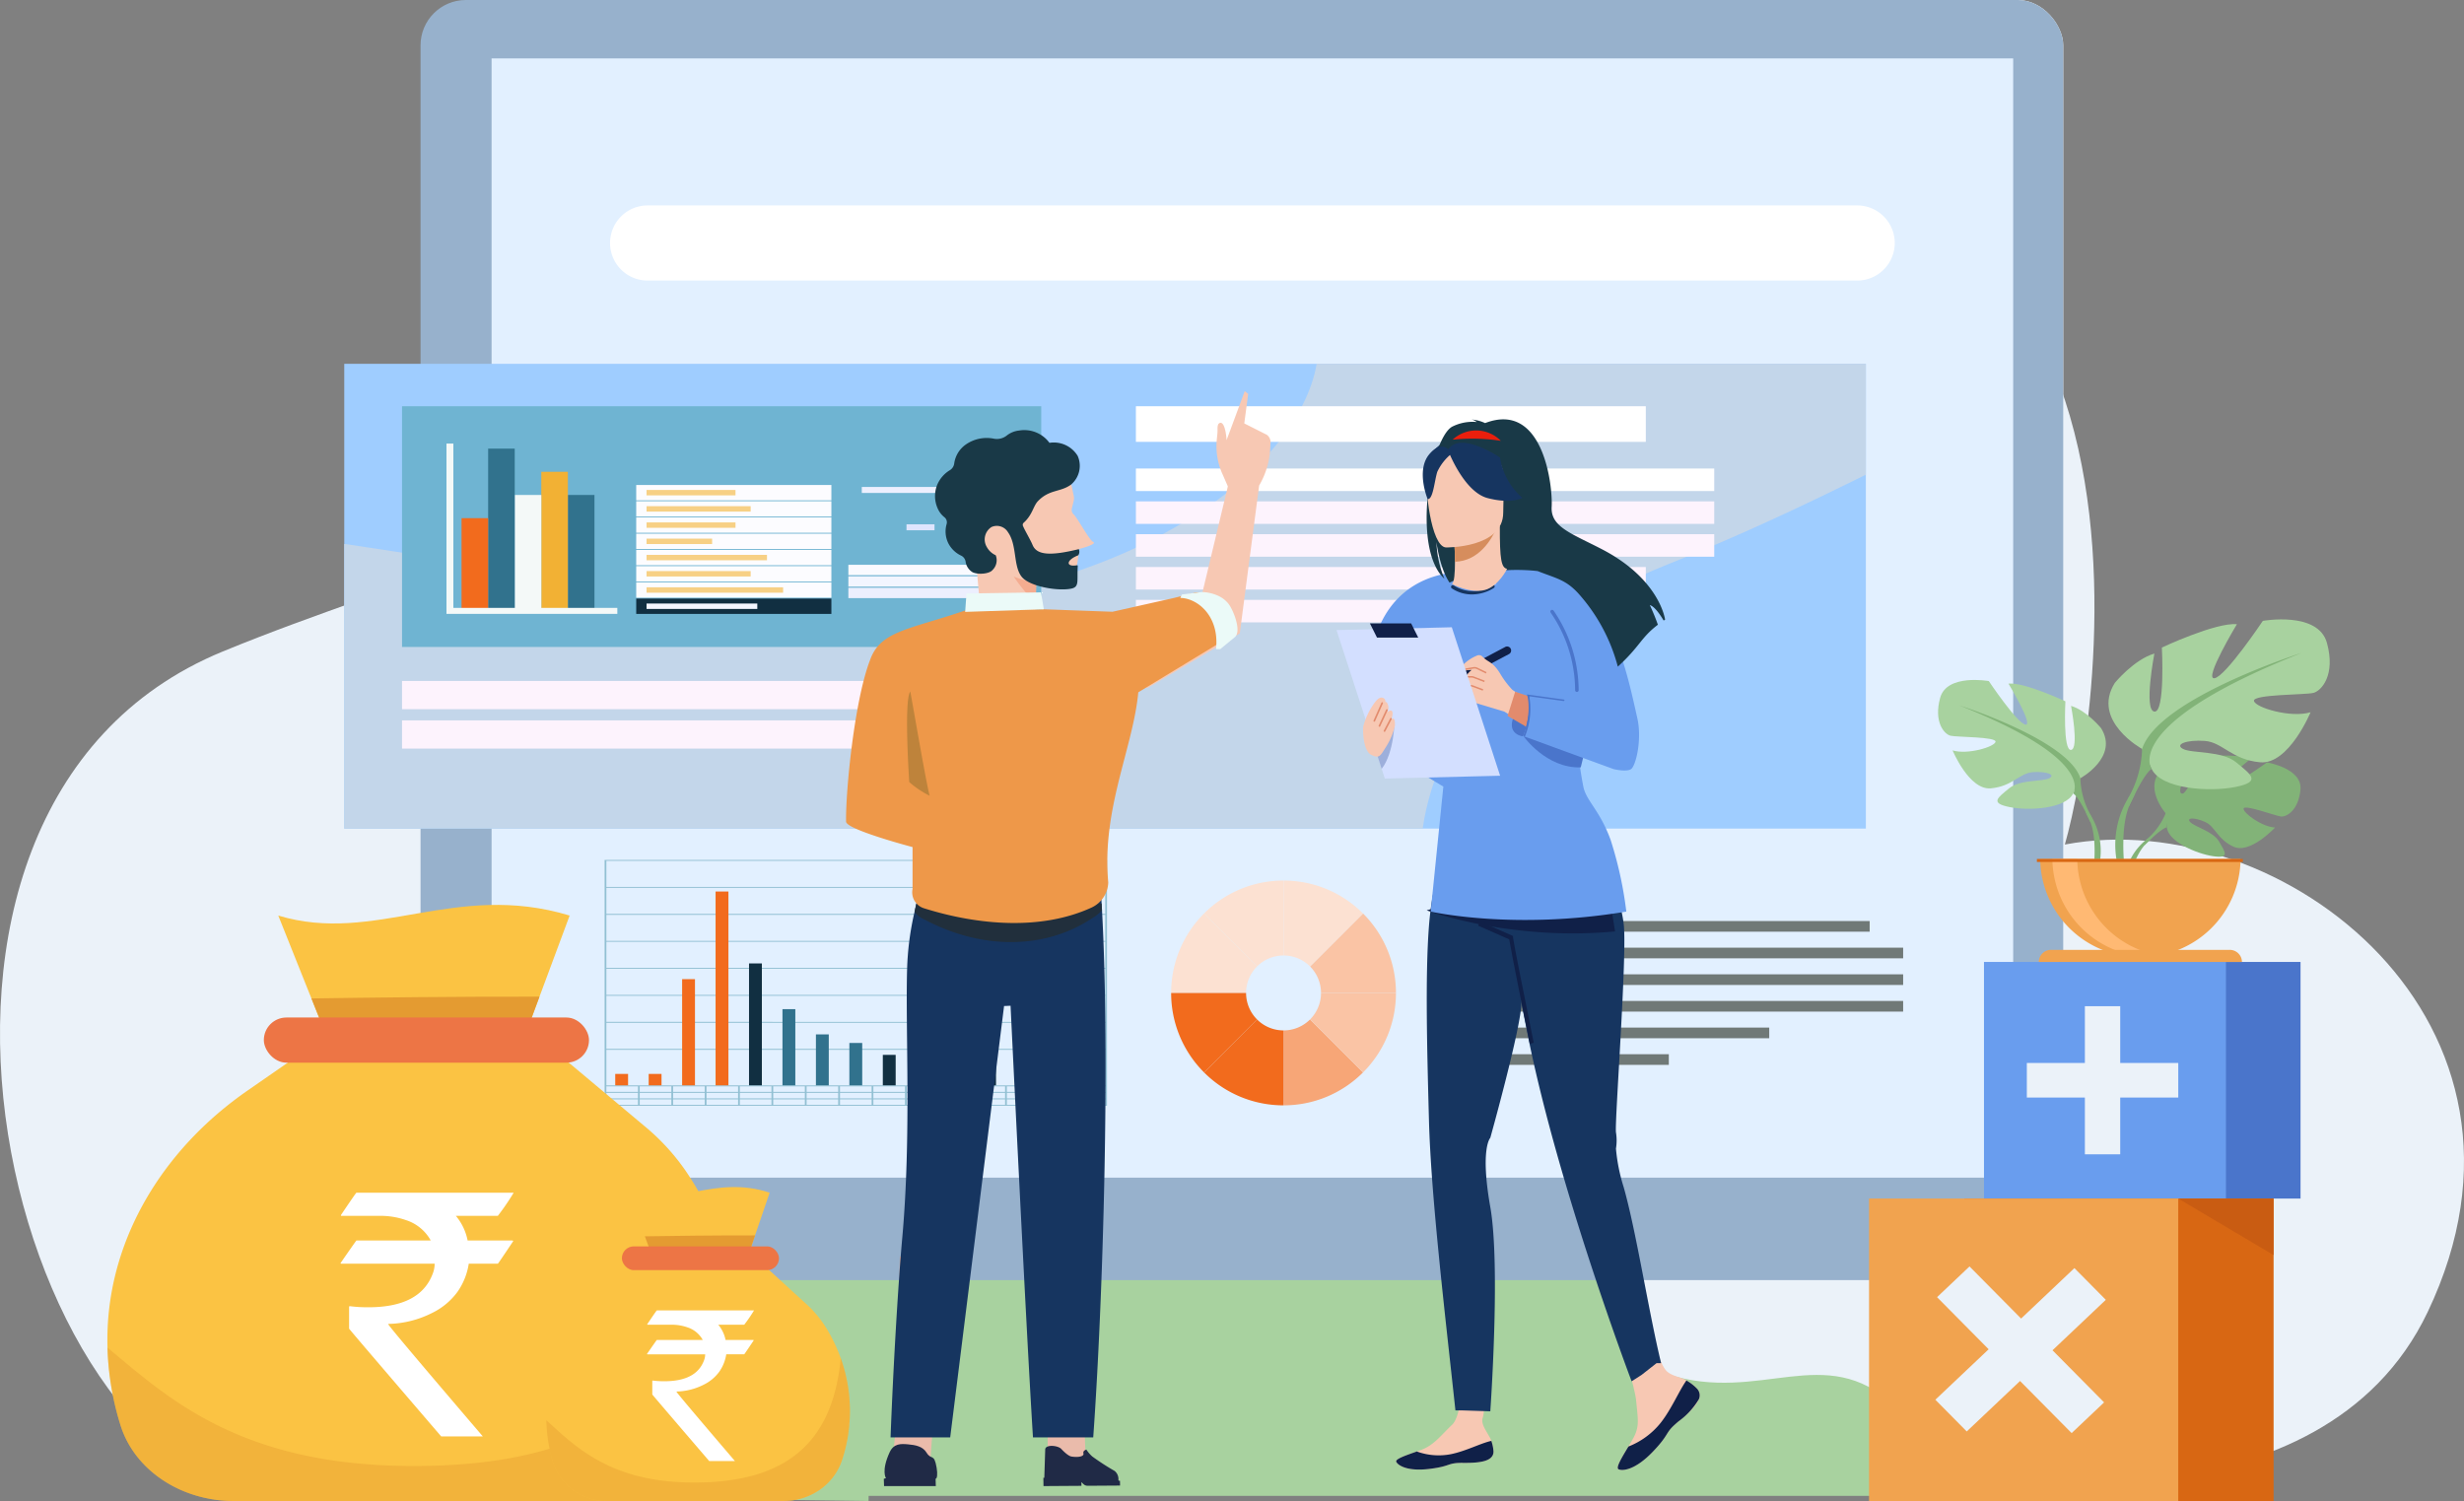 <svg xmlns="http://www.w3.org/2000/svg" width="435" height="265" viewBox="0 0 435 265">
  <rect x="0" y="0" width="435" height="265" fill="#808080" stroke="none"/>
  <g id="Equity_graphics" transform="translate(-1067.755 -523)">
    <rect id="Rectangle_8968" data-name="Rectangle 8968" width="286" height="222" rx="8" transform="translate(1146 523)" fill="#fff"/>
    <g id="SchemePerformance_graphics" transform="translate(1067.755 543.899)">
      <g id="SchemePerformance" transform="translate(0 0)">
        <g id="Group_20201" data-name="Group 20201">
          <g id="SIPCalc_graphics">
            <g id="Group_83" data-name="Group 83">
              <path id="Path_102" data-name="Path 102" d="M545.159,576.64s58.961,10.4,77.731-28.951c24.351-51.055-25.677-89.767-64.046-82.555,5.749-19.913,27.182-142.082-91.622-119.015-37.729,9.95-139.669-49.157-168.1,45.616-6.761,22.536-30.713,25.018-65.485,39.318-68.051,27.986-36.936,149.324,11.69,149.8S545.159,576.64,545.159,576.64Z" transform="translate(-194.313 -336.93)" fill="#ebf2f9"/>
              <path id="Path_103" data-name="Path 103" d="M1107.829,1072.369c-12.156-8.752-23.827,2.679-40.846-4.8s17.992-44.377,3.89-55.589-37.443,12.613-37.443,12.613,40.846-49.049,25.286-55.167-113.977-21.758-113.977-21.758l-17.782,98.537c-3.637-4.519-11.343-10.348-18.017-2.994-8.878,9.782,20.888,30.852,16.189,35.117s-15.927-13.8-25.427-6.733,2.685,19.182,2.685,19.182l26.658.356s0-.317.012-.894h188.022S1119.985,1081.12,1107.829,1072.369Z" transform="translate(-775.708 -847.037)" fill="#a8d29f"/>
            </g>
          </g>
        </g>
      </g>
    </g>
    <g id="Group_22457" data-name="Group 22457" transform="translate(1128.529 523)">
      <rect id="Rectangle_8969" data-name="Rectangle 8969" width="290" height="226" rx="8" transform="translate(13.471)" fill="#97b1cc"/>
      <g id="Group_22456" data-name="Group 22456" transform="translate(0 10.314)">
        <g id="Group_22181" data-name="Group 22181" transform="translate(0 0)">
          <g id="Group_22170" data-name="Group 22170">
            <g id="Group_22168" data-name="Group 22168">
              <path id="Path_35457" data-name="Path 35457" d="M0,0H268.626V197.6H0Z" transform="translate(26.012)" fill="#e2f0ff"/>
              <path id="Path_35458" data-name="Path 35458" d="M0,0H268.626V82.056H0Z" transform="translate(0.003 53.917)" fill="#9fcdff"/>
              <path id="Path_34911" data-name="Path 34911" d="M843.624,251.838v19.577c-10.315,5.1-22.007,10.691-35.138,15.9-26.905,10.76-40.607,29.164-43.1,46.583H575V283.638c14.581,2.157,30.634,4.734,47.472,8.226,40.876,8.372,77.081,1.67,98.953-11.025,15.192-8.491,23.695-19.791,25.248-29Z" transform="translate(-574.997 -197.925)" fill="#c3d6ea"/>
              <path id="Path_34912" data-name="Path 34912" d="M862.3,231.391H648.766a6.634,6.634,0,0,1-6.634-6.634h0a6.634,6.634,0,0,1,6.634-6.634H862.3a6.634,6.634,0,0,1,6.634,6.634h0A6.634,6.634,0,0,1,862.3,231.391Z" transform="translate(-595.206 -192.17)" fill="#fff"/>
            </g>
            <g id="Group_22169" data-name="Group 22169" transform="translate(10.202 61.407)">
              <path id="Path_35456" data-name="Path 35456" d="M0,0H112.847V42.5H0Z" fill="#6fb4d2"/>
              <rect id="Rectangle_8908" data-name="Rectangle 8908" width="90.018" height="6.288" transform="translate(129.558)" fill="#fff"/>
              <rect id="Rectangle_8909" data-name="Rectangle 8909" width="102.1" height="3.975" transform="translate(129.558 10.997)" fill="#fff"/>
              <rect id="Rectangle_8910" data-name="Rectangle 8910" width="102.1" height="3.975" transform="translate(129.558 16.794)" fill="#fdf3fd"/>
              <rect id="Rectangle_8911" data-name="Rectangle 8911" width="102.1" height="3.975" transform="translate(129.558 22.591)" fill="#fdf3fd"/>
              <rect id="Rectangle_8912" data-name="Rectangle 8912" width="90.018" height="3.975" transform="translate(129.558 28.388)" fill="#fdf3fd"/>
              <rect id="Rectangle_8913" data-name="Rectangle 8913" width="90.018" height="3.975" transform="translate(129.558 34.184)" fill="#fdf3fd"/>
              <rect id="Rectangle_8914" data-name="Rectangle 8914" width="112.847" height="4.983" transform="translate(0 55.461)" fill="#fdf3fd"/>
              <rect id="Rectangle_8915" data-name="Rectangle 8915" width="112.847" height="4.983" transform="translate(0 48.503)" fill="#fdf3fd"/>
            </g>
          </g>
          <g id="Group_22175" data-name="Group 22175" transform="translate(45.964 141.505)">
            <g id="Group_22171" data-name="Group 22171" transform="translate(100.019 3.644)">
              <path id="Path_34913" data-name="Path 34913" d="M814.137,405.072V391.843a19.781,19.781,0,0,0-14.031,5.812l9.354,9.354A6.594,6.594,0,0,1,814.137,405.072Z" transform="translate(-794.294 -391.843)" fill="#fce1d2"/>
              <path id="Path_34914" data-name="Path 34914" d="M829.788,414.493h13.229a19.781,19.781,0,0,0-5.812-14.031l-9.354,9.354A6.593,6.593,0,0,1,829.788,414.493Z" transform="translate(-803.33 -394.65)" fill="#fac4a5"/>
              <path id="Path_34915" data-name="Path 34915" d="M825.592,407.009l9.354-9.354a19.783,19.783,0,0,0-14.032-5.812v13.229A6.6,6.6,0,0,1,825.592,407.009Z" transform="translate(-801.071 -391.843)" fill="#fce1d2"/>
              <path id="Path_34916" data-name="Path 34916" d="M806.653,409.816l-9.354-9.354a19.781,19.781,0,0,0-5.812,14.031h13.229A6.593,6.593,0,0,1,806.653,409.816Z" transform="translate(-791.487 -394.65)" fill="#fce1d2"/>
              <path id="Path_34917" data-name="Path 34917" d="M820.914,430.143v13.229a19.781,19.781,0,0,0,14.032-5.813l-9.354-9.354A6.6,6.6,0,0,1,820.914,430.143Z" transform="translate(-801.071 -403.686)" fill="#f7a677"/>
              <path id="Path_34918" data-name="Path 34918" d="M804.716,421.27H791.487A19.781,19.781,0,0,0,797.3,435.3l9.354-9.354A6.593,6.593,0,0,1,804.716,421.27Z" transform="translate(-791.487 -401.427)" fill="#f26b1d"/>
              <path id="Path_34919" data-name="Path 34919" d="M829.788,421.27a6.593,6.593,0,0,1-1.937,4.677l9.354,9.354a19.782,19.782,0,0,0,5.812-14.031Z" transform="translate(-803.33 -401.427)" fill="#fac4a5"/>
              <path id="Path_34920" data-name="Path 34920" d="M809.46,428.206l-9.354,9.354a19.779,19.779,0,0,0,14.031,5.813V430.143A6.594,6.594,0,0,1,809.46,428.206Z" transform="translate(-794.294 -403.686)" fill="#f26b1d"/>
            </g>
            <g id="Group_22172" data-name="Group 22172" transform="translate(146.509 10.791)">
              <rect id="Rectangle_8916" data-name="Rectangle 8916" width="76.828" height="1.881" fill="#707977"/>
              <rect id="Rectangle_8917" data-name="Rectangle 8917" width="82.739" height="1.881" transform="translate(0 4.702)" fill="#707977"/>
              <rect id="Rectangle_8918" data-name="Rectangle 8918" width="82.739" height="1.881" transform="translate(0 9.405)" fill="#707977"/>
              <rect id="Rectangle_8919" data-name="Rectangle 8919" width="82.739" height="1.881" transform="translate(0 14.108)" fill="#707977"/>
              <rect id="Rectangle_8920" data-name="Rectangle 8920" width="59.099" height="1.881" transform="translate(0 18.81)" fill="#707977"/>
              <rect id="Rectangle_8921" data-name="Rectangle 8921" width="29.55" height="1.881" transform="translate(11.82 23.512)" fill="#707977"/>
            </g>
            <g id="Group_22174" data-name="Group 22174">
              <path id="Path_34921" data-name="Path 34921" d="M643.161,386.439v43.414h88.692V386.439Zm88.379.168v4.6H643.474v-4.6Zm-88.067,42.1h5.579v.981h-5.579Zm17.363-1.149v.981h-5.579v-.981Zm.313,0h5.579v.981H661.15Zm5.892,0h5.579v.981h-5.579Zm5.892,0h5.579v.981h-5.579Zm5.892,0H684.4v.981h-5.579Zm5.892,0H690.3v.981h-5.579Zm5.891,0h5.579v.981h-5.579Zm5.892,0h5.579v.981H696.5Zm5.892,0h5.579v.981h-5.579Zm5.891,0h5.579v.981h-5.579Zm5.892,0h5.579v.981h-5.579Zm5.892,0h5.579v.981H720.07Zm0-.168v-.981h5.579v.981Zm-.313,0h-5.579v-.981h5.579Zm-5.892,0h-5.579v-.981h5.579Zm-5.892,0h-5.579v-.981h5.579Zm-5.891,0H696.5v-.981h5.579Zm-5.892,0h-5.579v-.981h5.579Zm-5.892,0h-5.579v-.981H690.3Zm-5.892,0h-5.579v-.981H684.4Zm-5.892,0h-5.579v-.981h5.579Zm-5.892,0h-5.579v-.981h5.579Zm-5.892,0H661.15v-.981h5.579Zm-5.892,0h-5.579v-.981h5.579Zm-5.892,0h-5.579v-.981h5.579Zm0,.168v.981h-5.579v-.981Zm-5.891-1.149v.981h-5.579v-.981Zm0,1.149v.981h-5.579v-.981Zm.313,1.149h5.579v.981h-5.579Zm5.892,0h5.579v.981h-5.579Zm5.892,0h5.579v.981H661.15Zm5.892,0h5.579v.981h-5.579Zm5.892,0h5.579v.981h-5.579Zm5.892,0H684.4v.981h-5.579Zm5.892,0H690.3v.981h-5.579Zm5.891,0h5.579v.981h-5.579Zm5.892,0h5.579v.981H696.5Zm5.892,0h5.579v.981h-5.579Zm5.891,0h5.579v.981h-5.579Zm5.892,0h5.579v.981h-5.579Zm5.892,0h5.579v.981H720.07Zm5.892,0h5.579v.981h-5.579Zm0-.168v-.981h5.579v.981Zm0-1.149v-.981h5.579v.981Zm-82.487-1.15v-6.278H731.54v6.278Zm0-6.446v-4.6H731.54v4.6Zm0-4.765v-4.6H731.54v4.6Zm0-4.765v-4.6H731.54v4.6Zm0-4.765v-4.6H731.54v4.6Zm0-4.765v-4.6H731.54v4.6Zm0-4.765v-4.6H731.54v4.6Z" transform="translate(-643.161 -386.439)" fill="#92c0d3"/>
              <g id="Group_22173" data-name="Group 22173" transform="translate(1.877 5.578)">
                <rect id="Rectangle_8922" data-name="Rectangle 8922" width="2.268" height="2.018" transform="translate(0 32.203)" fill="#f26b1d"/>
                <rect id="Rectangle_8923" data-name="Rectangle 8923" width="2.268" height="2.018" transform="translate(5.905 32.203)" fill="#f26b1d"/>
                <rect id="Rectangle_8924" data-name="Rectangle 8924" width="2.268" height="18.75" transform="translate(11.81 15.471)" fill="#f26b1d"/>
                <rect id="Rectangle_8925" data-name="Rectangle 8925" width="2.268" height="34.221" transform="translate(17.715)" fill="#f26b1d"/>
                <rect id="Rectangle_8926" data-name="Rectangle 8926" width="2.268" height="21.525" transform="translate(23.62 12.696)" fill="#112f41"/>
                <rect id="Rectangle_8927" data-name="Rectangle 8927" width="2.268" height="13.453" transform="translate(29.525 20.768)" fill="#31728d"/>
                <rect id="Rectangle_8928" data-name="Rectangle 8928" width="2.268" height="8.997" transform="translate(35.43 25.225)" fill="#31728d"/>
                <rect id="Rectangle_8929" data-name="Rectangle 8929" width="2.268" height="7.483" transform="translate(41.335 26.738)" fill="#31728d"/>
                <rect id="Rectangle_8930" data-name="Rectangle 8930" width="2.268" height="5.381" transform="translate(47.24 28.84)" fill="#112f41"/>
                <rect id="Rectangle_8931" data-name="Rectangle 8931" width="2.268" height="3.742" transform="translate(53.145 30.48)" fill="#112f41"/>
                <rect id="Rectangle_8932" data-name="Rectangle 8932" width="2.268" height="2.691" transform="translate(59.05 31.531)" fill="#112f41"/>
                <rect id="Rectangle_8933" data-name="Rectangle 8933" width="2.268" height="3.742" transform="translate(64.955 30.48)" fill="#112f41"/>
                <rect id="Rectangle_8934" data-name="Rectangle 8934" width="2.268" height="2.018" transform="translate(70.86 32.203)" fill="#112f41"/>
                <rect id="Rectangle_8935" data-name="Rectangle 8935" width="2.268" height="2.018" transform="translate(76.765 32.203)" fill="#112f41"/>
                <rect id="Rectangle_8936" data-name="Rectangle 8936" width="2.268" height="4.12" transform="translate(82.67 30.101)" fill="#112f41"/>
              </g>
            </g>
          </g>
          <g id="Group_22180" data-name="Group 22180" transform="translate(18.049 67.993)">
            <g id="Group_22176" data-name="Group 22176">
              <rect id="Rectangle_8937" data-name="Rectangle 8937" width="4.693" height="20.461" transform="translate(21.433 9.08)" fill="#31728d"/>
              <rect id="Rectangle_8938" data-name="Rectangle 8938" width="4.693" height="24.553" transform="translate(16.741 4.988)" fill="#f2b134"/>
              <rect id="Rectangle_8939" data-name="Rectangle 8939" width="4.693" height="20.461" transform="translate(12.048 9.08)" fill="#f4f9f8"/>
              <rect id="Rectangle_8940" data-name="Rectangle 8940" width="4.693" height="28.645" transform="translate(7.355 0.896)" fill="#31728d"/>
              <rect id="Rectangle_8941" data-name="Rectangle 8941" width="4.693" height="16.369" transform="translate(2.663 13.172)" fill="#f26b1d"/>
              <path id="Path_34922" data-name="Path 34922" d="M601.764,302.253h30.162v-1.059H602.978V272.182h-1.215Z" transform="translate(-601.764 -272.182)" fill="#f4f9f8"/>
            </g>
            <g id="Group_22179" data-name="Group 22179" transform="translate(33.497 7.319)">
              <rect id="Rectangle_8942" data-name="Rectangle 8942" width="20.735" height="1.057" transform="translate(39.821 0.348)" fill="#eceffe"/>
              <rect id="Rectangle_8943" data-name="Rectangle 8943" width="4.945" height="1.057" transform="translate(47.716 6.937)" fill="#dfe5fe"/>
              <rect id="Rectangle_8944" data-name="Rectangle 8944" width="4.945" height="0.549" transform="translate(55.496 7.455)" fill="#dfe5fe"/>
              <g id="Group_22177" data-name="Group 22177">
                <rect id="Rectangle_8945" data-name="Rectangle 8945" width="34.455" height="2.707" fill="#fcfcff"/>
                <rect id="Rectangle_8946" data-name="Rectangle 8946" width="34.455" height="2.707" transform="translate(0 2.865)" fill="#fcfcff"/>
                <rect id="Rectangle_8947" data-name="Rectangle 8947" width="34.455" height="2.707" transform="translate(0 5.729)" fill="#fcfcff"/>
                <rect id="Rectangle_8948" data-name="Rectangle 8948" width="34.455" height="2.707" transform="translate(0 8.594)" fill="#fcfcff"/>
                <rect id="Rectangle_8949" data-name="Rectangle 8949" width="34.455" height="2.707" transform="translate(0 11.458)" fill="#fcfcff"/>
                <rect id="Rectangle_8950" data-name="Rectangle 8950" width="34.455" height="2.707" transform="translate(0 14.323)" fill="#fcfcff"/>
                <rect id="Rectangle_8951" data-name="Rectangle 8951" width="34.455" height="2.707" transform="translate(0 17.187)" fill="#fcfcff"/>
                <rect id="Rectangle_8952" data-name="Rectangle 8952" width="34.455" height="2.707" transform="translate(0 20.052)" fill="#112f41"/>
                <rect id="Rectangle_8953" data-name="Rectangle 8953" width="15.704" height="0.955" transform="translate(1.823 0.876)" fill="#f7d085"/>
                <rect id="Rectangle_8954" data-name="Rectangle 8954" width="18.38" height="0.955" transform="translate(1.823 3.741)" fill="#f7d085"/>
                <rect id="Rectangle_8955" data-name="Rectangle 8955" width="15.704" height="0.955" transform="translate(1.823 6.605)" fill="#f7d085"/>
                <rect id="Rectangle_8956" data-name="Rectangle 8956" width="11.577" height="0.955" transform="translate(1.823 9.47)" fill="#f7d085"/>
                <rect id="Rectangle_8957" data-name="Rectangle 8957" width="21.261" height="0.955" transform="translate(1.823 12.334)" fill="#f7d085"/>
                <rect id="Rectangle_8958" data-name="Rectangle 8958" width="18.38" height="0.955" transform="translate(1.823 15.199)" fill="#f7d085"/>
                <rect id="Rectangle_8959" data-name="Rectangle 8959" width="24.111" height="0.955" transform="translate(1.823 18.063)" fill="#f7d085"/>
                <rect id="Rectangle_8960" data-name="Rectangle 8960" width="19.552" height="0.955" transform="translate(1.823 20.928)" fill="#f4f6ff"/>
              </g>
              <g id="Group_22178" data-name="Group 22178" transform="translate(37.453 14.088)">
                <rect id="Rectangle_8961" data-name="Rectangle 8961" width="25.471" height="1.824" fill="#f9faff"/>
                <rect id="Rectangle_8962" data-name="Rectangle 8962" width="25.471" height="1.824" transform="translate(0 2.03)" fill="#f2f5ff"/>
                <rect id="Rectangle_8963" data-name="Rectangle 8963" width="25.471" height="1.824" transform="translate(0 4.06)" fill="#eceffe"/>
              </g>
            </g>
          </g>
        </g>
        <g id="Group_22454" data-name="Group 22454" transform="translate(88.59 58.746)">
          <g id="Group_22423" data-name="Group 22423" transform="translate(15.712 6.897)">
            <g id="Group_22419" data-name="Group 22419" transform="translate(7.387 21.74)">
              <path id="Path_35435" data-name="Path 35435" d="M769.65,330.8h9.28l.456-13.609-7.182.355-3.492,2.727Z" transform="translate(-768.712 -317.19)" fill="#f7c8b3"/>
              <path id="Path_35436" data-name="Path 35436" d="M780.234,322.817c-.691-.129-3.937-1.644-4.555-1.841.033,1.335,4.413,6.1,4.413,6.1Z" transform="translate(-769.716 -318.159)" fill="#ef5a29" opacity="0.25"/>
            </g>
            <g id="Group_22422" data-name="Group 22422">
              <path id="Path_35437" data-name="Path 35437" d="M784.824,310.434a17.878,17.878,0,0,1-.679,4.236c-.355,1.036-1.934,1.533-3.449,1.633a15.766,15.766,0,0,1-8.019-1.284,26.037,26.037,0,0,1-4.632-2.893,13.83,13.83,0,0,1-4.441-11.435c.646-7.236,13.586-9.105,18.638-4.153a8.452,8.452,0,0,1,1.466,3.478c.011.053.022.106.033.159.289,1.446.363,1.029-.133,3.013a1.112,1.112,0,0,0,.3,1.132c.637.56,2.765,4.542,3.419,4.836C788.239,309.569,784.824,310.434,784.824,310.434Z" transform="translate(-759.437 -289.454)" fill="#f7c8b3"/>
              <path id="Path_35438" data-name="Path 35438" d="M776.29,300.514c2.03-2.146,4.019-1.576,5.878-2.956a4.328,4.328,0,0,0,1.157-5.062,4.928,4.928,0,0,0-4.978-2.3,5.516,5.516,0,0,0-5.335-2.177,4.276,4.276,0,0,0-2.184.871,2.793,2.793,0,0,1-2.321.567,6.445,6.445,0,0,0-5,1.087,4.9,4.9,0,0,0-1.973,3.277,1.621,1.621,0,0,1-.784,1.213,5.479,5.479,0,0,0-2.229,2.6,5.318,5.318,0,0,0,.139,4.243,3.991,3.991,0,0,0,1.131,1.443,1.139,1.139,0,0,1,.4,1.224,4.705,4.705,0,0,0,.267,3.314,4.86,4.86,0,0,0,2.292,2.248,1.433,1.433,0,0,1,.807,1.163,2.6,2.6,0,0,0,1.2,1.763c.827.443,2.942.363,3.546-.391a2.4,2.4,0,0,0,.558-2.6,3.362,3.362,0,0,1-1.58-1.464,2.591,2.591,0,0,1,.843-3.522,2.3,2.3,0,0,1,2.91.936c1.621,2.28.888,5.989,2.435,7.884,1.35,1.655,6.252,2.547,8.69,2.068,1.535-.3,1.009-1.343,1.184-4,0-.068-.034-.149-.1-.137-2.076.368-1.985-.923.185-1.755a1.121,1.121,0,0,0,.1-1.088c-5.124,1.255-7.444,1.038-8.172-.757-.353-.869-1.374-2.568-1.69-3.345a.5.5,0,0,1,.129-.559C775.334,302.934,775.479,301.371,776.29,300.514Z" transform="translate(-758.149 -287.97)" fill="#193947"/>
            </g>
          </g>
          <g id="Group_22453" data-name="Group 22453">
            <g id="Group_22452" data-name="Group 22452">
              <g id="Group_22449" data-name="Group 22449" transform="translate(6.665 81.575)">
                <g id="Group_22434" data-name="Group 22434" transform="translate(27.258 71.21)">
                  <g id="Group_22428" data-name="Group 22428">
                    <g id="Group_22427" data-name="Group 22427">
                      <g id="Group_22426" data-name="Group 22426">
                        <g id="Group_22425" data-name="Group 22425">
                          <g id="Group_22424" data-name="Group 22424">
                            <path id="Path_35441" data-name="Path 35441" d="M783.766,543.58h7.012c-.009-.022-.021-.042-.029-.064-.393-.989-.562-7.3-.476-9.249.239-5.45.822-17.861,1.3-27.971h-9.511l1.645,28.422Z" transform="translate(-782.061 -506.296)" fill="#eabbab"/>
                          </g>
                        </g>
                      </g>
                    </g>
                  </g>
                  <g id="Group_22433" data-name="Group 22433" opacity="0.1">
                    <g id="Group_22432" data-name="Group 22432">
                      <g id="Group_22431" data-name="Group 22431">
                        <g id="Group_22430" data-name="Group 22430">
                          <g id="Group_22429" data-name="Group 22429">
                            <path id="Path_35442" data-name="Path 35442" d="M790.4,531.4c.284-6.172.838-17.967,1.175-25.106h-9.511l1.25,21.594Z" transform="translate(-782.061 -506.296)"/>
                          </g>
                        </g>
                      </g>
                    </g>
                  </g>
                  <path id="Path_35443" data-name="Path 35443" d="M783.582,551.912l-.159,4.95-.166,0,.024,1.459,6.7-.045-.011-.663.343.34a1.086,1.086,0,0,0,.772.315l5.711-.038-.014-.845c-.085-.005-.272.019-.28-.138a1.846,1.846,0,0,0-.666-1.6,42.82,42.82,0,0,1-3.951-2.559,6.009,6.009,0,0,1-1.033-1.207s-.659.156-.519.682-.915.733-2.114.542c-.672-.106-1.759-1.3-1.759-1.3C785.881,551.11,783.526,550.913,783.582,551.912Z" transform="translate(-782.346 -517.797)" fill="#202a46"/>
                </g>
                <g id="Group_22445" data-name="Group 22445" transform="translate(0 71.21)">
                  <g id="Group_22439" data-name="Group 22439" transform="translate(1.149)">
                    <g id="Group_22438" data-name="Group 22438">
                      <g id="Group_22437" data-name="Group 22437">
                        <g id="Group_22436" data-name="Group 22436">
                          <g id="Group_22435" data-name="Group 22435">
                            <path id="Path_35444" data-name="Path 35444" d="M754.746,543.58l.669-8.93,3.544-28.355h-9.495c-.2,10.119-.461,22.576-.592,28.04-.046,1.932-.637,8.167-1.1,9.244Z" transform="translate(-747.778 -506.296)" fill="#eabbab"/>
                          </g>
                        </g>
                      </g>
                    </g>
                  </g>
                  <g id="Group_22444" data-name="Group 22444" transform="translate(2.391)" opacity="0.1">
                    <g id="Group_22443" data-name="Group 22443">
                      <g id="Group_22442" data-name="Group 22442">
                        <g id="Group_22441" data-name="Group 22441">
                          <g id="Group_22440" data-name="Group 22440">
                            <path id="Path_35445" data-name="Path 35445" d="M756.21,531.4l3.138-25.106h-9.495c-.143,7.1-.312,15.344-.445,21.522Z" transform="translate(-749.408 -506.296)"/>
                          </g>
                        </g>
                      </g>
                    </g>
                  </g>
                  <path id="Path_35446" data-name="Path 35446" d="M746.648,556.812s-.877-1.264.659-4.585c.72-1.557,1.986-1.5,3.227-1.388,1.311.115,2.6.348,3.274,1.458.872,1.427,1.331.013,1.788,2.673.19,1.1.082,2.005-.184,1.935l.037,1.3h-9.137l-.043-1.277Z" transform="translate(-746.269 -517.686)" fill="#202a46"/>
                </g>
                <g id="Group_22448" data-name="Group 22448" transform="translate(1.193)">
                  <g id="Group_22447" data-name="Group 22447">
                    <g id="Group_22446" data-name="Group 22446">
                      <path id="Path_35447" data-name="Path 35447" d="M783.614,491.481H772.977c-1.226-19.479-3.958-76.21-3.958-76.21s-.6.029-1.146.048l-9.511,76.162H747.835c.458-12.155,1.326-26.978,2.074-35.324,1.6-17.95.538-36.435.847-47.372a50.969,50.969,0,0,1,1.2-9.6l.12-.516.319-1.441,1.385-6.195.658-2.688,29.908.03.3,2.756c.169,1.88.319,3.925.449,6.1.02.389.049.8.07,1.2C786.575,423.91,785.409,466.432,783.614,491.481Z" transform="translate(-747.835 -388.341)" fill="#163560"/>
                    </g>
                  </g>
                </g>
              </g>
              <g id="Group_22451" data-name="Group 22451">
                <path id="Path_35450" data-name="Path 35450" d="M814.958,286.407l-3.988-2.013.686-5.21-.61-.484-2.65,7.164-.563,1.5c0-.178-.006-.354-.023-.512-.048-.469-.326-2.921-1.209-2.518-.419.19-.349.925-.352,1.3,0,.6-.1,1.182-.146,1.773a12.07,12.07,0,0,0,1.011,5.921c.234.521.763,1.739.931,2.126l.014.1-4.476,18.68-13.549,4.154s-2.192,2.365-1.125,7.55a6.72,6.72,0,0,0,4.987,5.152l16.282-9.628,3.417-26.106.018-.031a14.375,14.375,0,0,0,1.91-6.038l.083-1.488A1.626,1.626,0,0,0,814.958,286.407Z" transform="translate(-740.666 -278.7)" fill="#f7c8b3"/>
                <g id="Group_22450" data-name="Group 22450" transform="translate(0 35.454)">
                  <path id="Path_35451" data-name="Path 35451" d="M786.486,401.478a7.364,7.364,0,0,1-1.844,1.461c-7.888,5.228-18.917,5.785-29.569.126a3.853,3.853,0,0,1-1.675-1.344l.319-1.441h32.7C786.436,400.669,786.465,401.078,786.486,401.478Z" transform="translate(-741.304 -345.276)" fill="#212f3c"/>
                  <path id="Path_35452" data-name="Path 35452" d="M753.551,382.216c9.652,3.03,20.753,3.925,29.568-.125a5.077,5.077,0,0,0,2.956-4.434c-1.193-12.95,4.383-23.727,5.3-33.571l13.6-8.259,2.359-1.507c1.145-1.058-.24-4.629-1.126-5.823a4.875,4.875,0,0,0-1.831-1.445,6.331,6.331,0,0,0-2.8-.6l-3.908.978-10.846,2.434h0l-12.121-.44H761.44c-10.31,3.6-15.589,3.681-17.435,9.009-2.748,7.137-4.307,23.1-4.218,28.483.024,1.412,11.737,4.495,11.737,4.495v7.384A2.95,2.95,0,0,0,753.551,382.216Z" transform="translate(-739.784 -326.372)" fill="#ee9849"/>
                  <path id="Path_35453" data-name="Path 35453" d="M812.8,334.3l-2.607,2.143h-.747c.637-5.994-3.422-9.027-6.309-9.036l.271-.607,3.454-.433a7.252,7.252,0,0,1,2.981.665,4.877,4.877,0,0,1,1.831,1.445C812.563,329.669,813.947,333.24,812.8,334.3Z" transform="translate(-744.129 -326.352)" fill="#ebfaf8"/>
                  <path id="Path_35454" data-name="Path 35454" d="M768.4,329.888l.233-3.253,13.159-.2.5,2.989Z" transform="translate(-747.374 -326.372)" fill="#ebfaf8"/>
                  <path id="Path_35455" data-name="Path 35455" d="M3.3.014C1.873,1.245.069,15.667.069,15.667a16.621,16.621,0,0,0,3.078,3.057C2.966,16.839,3.266,4.016,3.3.014Z" transform="translate(8.1 18.195) rotate(-11)" fill="#776526" opacity="0.4"/>
                </g>
              </g>
            </g>
          </g>
        </g>
      </g>
    </g>
    <g id="Group_22458" data-name="Group 22458" transform="translate(1418.011 692.83)">
      <g id="Group_54" data-name="Group 54" transform="translate(0)">
        <rect id="Rectangle_46" data-name="Rectangle 46" width="42.715" height="41.778" transform="translate(13.171)" fill="#4a75cb"/>
        <rect id="Rectangle_47" data-name="Rectangle 47" width="42.716" height="41.778" fill="#699dee"/>
      </g>
      <rect id="Rectangle_48" data-name="Rectangle 48" width="26.735" height="6.102" transform="translate(7.566 17.838)" fill="#ebf2f9"/>
      <rect id="Rectangle_55" data-name="Rectangle 55" width="26.148" height="6.239" transform="translate(17.814 33.963) rotate(-90)" fill="#ebf2f9"/>
    </g>
    <g id="Group_22459" data-name="Group 22459" transform="translate(1397.719 734.608)">
      <g id="Group_64" data-name="Group 64" transform="translate(0)">
        <rect id="Rectangle_52" data-name="Rectangle 52" width="54.59" height="53.392" transform="translate(16.832)" fill="#d86713"/>
        <rect id="Rectangle_53" data-name="Rectangle 53" width="54.59" height="53.392" fill="#f1a34f"/>
        <path id="Path_181" data-name="Path 181" d="M543.161,1590.641l9.411-8.908-9.108-9.2,5.73-5.423,9.108,9.2,9.411-8.908,5.545,5.6-9.411,8.908,9.108,9.2-5.73,5.424-9.108-9.2-9.411,8.908Z" transform="translate(-531.456 -1555.127)" fill="#ebf2f9"/>
      </g>
      <path id="Path_182" data-name="Path 182" d="M371.209,1496.012l16.832,9.98v-9.98Z" transform="translate(-316.618 -1496.012)" fill="#c95c12"/>
    </g>
    <g id="Group_22460" data-name="Group 22460" transform="translate(1409.9 632.353)">
      <g id="Group_68" data-name="Group 68" transform="translate(32.906 24.037)">
        <path id="Path_197" data-name="Path 197" d="M508.353,1041.953s-4.306-4.914-.265-8.035c0,0,2.952-1.748,5.358-1.606,0,0-3.41,5.593-2.307,6.15s3.341-6.5,3.341-6.5,6.717-.637,8.878.379c0,0-5.742,4.6-4.533,4.87s7.412-4.237,7.412-4.237,6.252,1.04,5.918,4.771-2.487,4.882-3.434,4.783-6.485-2.167-6.606-1.408,3.213,3.238,5.548,3.354c0,0-4.408,4.754-7.337,3.382s-3.179-3.547-5.005-4.363-3.385-.814-2.631.018,4.059,1.64,5.1,3.447,1.981,3.025-1.049,2.579-7.957-2.615-8.173-5.1Z" transform="translate(-501.075 -1031.764)" fill="#82b378"/>
        <g id="Group_67" data-name="Group 67" transform="translate(0 6.051)">
          <path id="Path_198" data-name="Path 198" d="M520.512,1067.706s-16.98-.64-20.73,4.109a12,12,0,0,1-3.381,4.641l-.4,1.06s2.942-3.034,4-3.218C500,1074.3,498.352,1068.415,520.512,1067.706Z" transform="translate(-492.503 -1067.677)" fill="#82b378"/>
          <path id="Path_199" data-name="Path 199" d="M479.584,1117.722a10.386,10.386,0,0,0-3.9,7.347l.662.058s1.164-4.87,3.268-6.775S479.584,1117.722,479.584,1117.722Z" transform="translate(-475.686 -1108.943)" fill="#82b378"/>
        </g>
      </g>
      <g id="Group_70" data-name="Group 70" transform="translate(0 10.695)">
        <path id="Path_200" data-name="Path 200" d="M309.793,969.929s6.851-3.752,3.654-8.844c0,0-2.557-3.127-5.3-3.931,0,0,1.461,7.594,0,7.772s-1-8.576-1-8.576-7.216-3.395-10.047-3.127c0,0,4.476,7.415,3.014,7.236s-6.485-7.683-6.485-7.683-7.4-1.34-8.586,2.948.731,6.432,1.827,6.7,8.129.178,7.947,1.072-4.932,2.323-7.581,1.519c0,0,2.923,7.058,6.759,6.7s5.024-2.68,7.4-2.859,4.11.447,2.923,1.072-5.206.2-7.125,1.8-3.471,2.578.091,3.292,9.956.268,11.235-2.412Z" transform="translate(-284.665 -952.578)" fill="#a8d29f"/>
        <g id="Group_69" data-name="Group 69" transform="translate(3.754 4.486)">
          <path id="Path_201" data-name="Path 201" d="M306.459,979.206s19.181,6.075,21.374,12.864a14,14,0,0,0,1.827,6.522v1.34s-2.009-4.556-3.106-5.182C326.554,994.75,330.847,988.854,306.459,979.206Z" transform="translate(-306.459 -979.206)" fill="#82b378"/>
          <path id="Path_202" data-name="Path 202" d="M436.735,1090.151a12.15,12.15,0,0,1,1.272,9.742l-.761-.2s.739-5.891-.809-8.853S436.735,1090.151,436.735,1090.151Z" transform="translate(-413.534 -1070.765)" fill="#82b378"/>
        </g>
      </g>
      <g id="Group_72" data-name="Group 72" transform="translate(30.09)">
        <path id="Path_203" data-name="Path 203" d="M465.275,911.97s-9.03-4.946-4.816-11.658c0,0,3.371-4.122,6.983-5.181,0,0-1.926,10.01,0,10.245s1.324-11.305,1.324-11.305,9.512-4.475,13.245-4.121c0,0-5.9,9.774-3.973,9.539s8.549-10.127,8.549-10.127,9.753-1.766,11.318,3.886-.963,8.479-2.408,8.832-10.716.236-10.475,1.413,6.5,3.062,9.994,2c0,0-3.853,9.3-8.91,8.832s-6.622-3.533-9.753-3.768-5.418.589-3.853,1.413,6.863.27,9.391,2.373,4.575,3.4-.12,4.34-13.124.353-14.81-3.18Z" transform="translate(-459.339 -889.098)" fill="#a8d29f"/>
        <g id="Group_71" data-name="Group 71" transform="translate(1.167 5.914)">
          <path id="Path_204" data-name="Path 204" d="M510.4,924.2s-25.285,8.008-28.174,16.958a18.452,18.452,0,0,1-2.408,8.6v1.766s2.649-6.006,4.094-6.83C483.916,944.688,478.257,936.916,510.4,924.2Z" transform="translate(-477.461 -924.198)" fill="#82b378"/>
          <path id="Path_205" data-name="Path 205" d="M468.476,1070.444a16.016,16.016,0,0,0-1.676,12.841l1-.263s-.974-7.765,1.066-11.67S468.476,1070.444,468.476,1070.444Z" transform="translate(-466.115 -1044.89)" fill="#82b378"/>
        </g>
      </g>
      <path id="Path_206" data-name="Path 206" d="M407.039,1157.439a17.5,17.5,0,0,0,17.689-17.3H389.35A17.5,17.5,0,0,0,407.039,1157.439Z" transform="translate(-371.316 -1097.842)" fill="#f1a34f"/>
      <path id="Path_207" data-name="Path 207" d="M421.751,1157.305a18.07,18.07,0,0,1-2.2.132,17.5,17.5,0,0,1-17.688-17.3h4.394A17.442,17.442,0,0,0,421.751,1157.305Z" transform="translate(-381.676 -1097.841)" fill="#ffb973"/>
      <path id="Path_208" data-name="Path 208" d="M421.616,1235.379h-31.5a2.159,2.159,0,0,0-2.182,2.134H423.8A2.159,2.159,0,0,0,421.616,1235.379Z" transform="translate(-370.143 -1177.036)" fill="#f1a34f"/>
      <rect id="Rectangle_54" data-name="Rectangle 54" width="36.362" height="0.531" transform="translate(17.452 42.296)" fill="#d86713"/>
    </g>
    <g id="Group_22462" data-name="Group 22462" transform="translate(1352.099 753.005)">
      <path id="Path_35463" data-name="Path 35463" d="M2532.2,1472.93a1.694,1.694,0,0,1,.3,1.812.016.016,0,0,1,0,.009c-.438,1.208-1.882,2.557-3.559,3.9-.214.173-.405.33-.571.476-.043.038-.087.077-.128.115l-.1.089c-1.564,1.442-.976,1.772-3.786,4.7-3.2,3.334-5.411,3.394-6.038,3.09-.531-.259.548-2.027,1.743-4.015.058-.1.115-.193.174-.29.159-.264.317-.532.476-.8,1.4-2.392,1.041-3.514.709-7.074-.27-2.892-4.5-16.16-4.5-16.16l6.14-1.058s1.849,10.565,3.887,12.192c1.09.867,2.309.878,3.356,1.521.074.044.146.09.218.137A8.073,8.073,0,0,1,2532.2,1472.93Z" transform="translate(-2516.923 -1457.729)" fill="#f7c8b3"/>
      <path id="Path_35464" data-name="Path 35464" d="M2537.316,1528.582a1.7,1.7,0,0,1,.3,1.812.019.019,0,0,1,0,.009,13.046,13.046,0,0,1-3.564,3.891c-.211.176-.4.337-.565.488l-.128.115-.1.089c-1.565,1.442-.975,1.772-3.786,4.7-3.2,3.334-5.41,3.394-6.038,3.09-.531-.259.548-2.027,1.743-4.015a13.648,13.648,0,0,0,5.712-4.209c1.93-2.462,3.217-5.625,4.53-7.458.074.045.147.09.218.138A8.07,8.07,0,0,1,2537.316,1528.582Z" transform="translate(-2522.035 -1513.381)" fill="#102048"/>
    </g>
    <path id="Path_35461" data-name="Path 35461" d="M17.14,14.7c-.353,1.762-2.865,1.469-5.673.783s-2.14.13-6.135-.313S.126,13.236,0,12.642c-.109-.527,1.865-.713,3.983-.957.266-.03.533-.063.8-.1,2.391-.3,4.141-1.843,6.313-3.109C13.158,7.28,15.041,0,15.041,0l3.125,1.725s-.468,4.944-1.58,6.843c-.654,1.117.514,3.116.6,4.257A7.049,7.049,0,0,1,17.14,14.7Z" transform="translate(1311.409 768.761) rotate(-13)" fill="#f7c8b3"/>
    <g id="Group_22461" data-name="Group 22461" transform="translate(1303.709 597.037)">
      <g id="Group_77" data-name="Group 77" transform="translate(0 22.719)">
        <g id="Group_32" data-name="Group 32" transform="translate(15.916 45.55)">
          <path id="Path_68" data-name="Path 68" d="M2236.718,1054.487a21.35,21.35,0,0,0-.5,2.31c-.262,1.606-.489,3.655-.68,6.068-.624,7.883-2,13.934-2.071,26.375-.023,4.258-5.494,23.826-5.494,23.826s-1.831,1.838,0,12.226,0,36.055,0,36.055l-5.134-.165h-1.025c-1.776-16.6-4.309-37.575-4.674-51.316-.312-11.748-.684-25.208,0-34.152.56-7.324,2.154-10.564,2.364-14.4.021-.451,3.32.391,3.334,0,.149-2.4,2.451-4.514,2.451-4.514Z" transform="translate(-2216.742 -1054.487)" fill="#163560"/>
          <path id="Path_69" data-name="Path 69" d="M2333.548,1161.692h-.8l-2.645,2.075-1.762,1.13s-12.883-33.936-18.34-61.152c-1.872-9.372-3.585-18.289-4.852-25.631-.434-2.512-.84-5.028-1.144-7.151a58.179,58.179,0,0,1-.616-5.895l8.249.573,8.674,1.037a7.693,7.693,0,0,1,2.494,4.815c.527,3.484,3.3,6.146,4.134,12.622.662,5.112-1.6,34.858-1.364,36.813a8.776,8.776,0,0,1,0,2.884,31.549,31.549,0,0,0,1.364,6.8C2329.169,1138.465,2331.334,1152.552,2333.548,1161.692Z" transform="translate(-2292.163 -1063.333)" fill="#163560"/>
          <path id="Path_70" data-name="Path 70" d="M2241.006,1062.309a81.147,81.147,0,0,1-12.228.208c-2.567-.15-4.973-.408-7.174-.716a81.679,81.679,0,0,1-11.928-2.588c-1.25-.383-1.93-.632-1.93-.632l2-.574,12.315-3.52h7.935a19.3,19.3,0,0,0-.512,2.214l10.75.7S2240.494,1059.155,2241.006,1062.309Z" transform="translate(-2207.746 -1040.17)" fill="#102048"/>
          <path id="Path_71" data-name="Path 71" d="M2296.6,1205.491c-.573-2.821-3.28-16.183-3.633-18.445l-5.477-2.411.249-.779,5.9,2.6v.288c.041.617,2.206,11.438,3.652,18.557Z" transform="translate(-2278.393 -1163.508)" fill="#102048"/>
        </g>
        <g id="Group_35" data-name="Group 35">
          <path id="Path_74" data-name="Path 74" d="M2196.142,769.436s-15.207-2.442-18.812,13.646l4.3,19.138,8.317,5.023-2.236,22.068s14.569,3.328,34.538,0a67.725,67.725,0,0,0-2.771-12.654c-1.913-5.262-4.326-6.9-4.82-9.414-2.231-11.385-1.652-26.172-1.652-26.172Z" transform="translate(-2171.089 -765.126)" fill="#699dee"/>
          <path id="Path_75" data-name="Path 75" d="M2340.136,924.546s-4.9-.559,1.048-7.272l3.25,5.582Z" transform="translate(-2307.29 -891.312)" fill="#4a75cb"/>
          <path id="Rectangle_32" data-name="Rectangle 32" d="M.711,0h0a.711.711,0,0,1,.711.711V12.179a0,0,0,0,1,0,0H0a0,0,0,0,1,0,0V.711A.711.711,0,0,1,.711,0Z" transform="translate(30.411 17.13) rotate(62.102)" fill="#102048"/>
          <path id="Path_76" data-name="Path 76" d="M2267.85,874.887l-3.68-2.308-6.007-1.806a1.91,1.91,0,0,1,.4-1.739l-.293-.117a1.563,1.563,0,0,1-.928-1.152l-.011-.064a2.693,2.693,0,0,1-.032-1.264l.139-.181a4.746,4.746,0,0,1,.949-1.04l-.758.043s-1.867.512-1-.688a7.494,7.494,0,0,1,2.7-1.888.838.838,0,0,1,.955.171c1.072,1.113,1.729.758,3.126,2.985a15.862,15.862,0,0,0,2.146,2.866,5.917,5.917,0,0,0,1.854.953l.437,5.689Z" transform="translate(-2234.535 -843.695)" fill="#f7c8b3"/>
          <g id="Group_33" data-name="Group 33" transform="translate(22.45 21.005)">
            <path id="Path_77" data-name="Path 77" d="M2266.1,884.555l-1.614-.789a.875.875,0,0,0-.54-.077l-1.72.3-.046-.263,1.72-.3a1.149,1.149,0,0,1,.7.1l1.614.789Z" transform="translate(-2262.184 -883.41)" fill="#e28b6d"/>
            <path id="Path_78" data-name="Path 78" d="M2268.59,900.372l-1.936-.742a.75.75,0,0,0-.269-.05h-1.1v-.266h1.1a1.02,1.02,0,0,1,.365.067l1.936.742Z" transform="translate(-2264.97 -897.71)" fill="#e28b6d"/>
            <path id="Path_79" data-name="Path 79" d="M2269.175,915.956l-1.758-.664a.934.934,0,0,0-.437-.054l-.72.082-.031-.265.721-.082a1.21,1.21,0,0,1,.562.07l1.759.664Z" transform="translate(-2265.821 -911.784)" fill="#e28b6d"/>
          </g>
          <path id="Path_80" data-name="Path 80" d="M2336.551,923.687l-3.277-1.909,1.342-4.263,2.451.817a11.778,11.778,0,0,1,0,2.96C2336.843,922.548,2336.551,923.687,2336.551,923.687Z" transform="translate(-2303.081 -892.142)" fill="#e28b6d"/>
          <path id="Path_81" data-name="Path 81" d="M2347.5,1015.949s4,5.713,10.114,5.509l1.731-7.073Z" transform="translate(-2314.496 -982.735)" fill="#4a75cb"/>
          <path id="Path_82" data-name="Path 82" d="M2291.071,764.935a21.833,21.833,0,0,1,2.709-.047c4.615.158,12.077,2.571,16.261,6.673,6.311,6.183,8.4,16.161,10.013,23.4.845,3.784-.286,8.4-1.123,8.943s-3.061,0-3.061,0l-15.979-5.845c.841-2.389.984-2.19,1.055-6.895l7.076.775Z" transform="translate(-2266.941 -764.87)" fill="#699dee"/>
          <path id="Path_83" data-name="Path 83" d="M2166.529,880.023l-20.352.5-.558-1.722-2.047-6.291-5.924-18.2,20.352-.5Z" transform="translate(-2137.649 -839.824)" fill="#d3dfff"/>
          <path id="Path_84" data-name="Path 84" d="M2179.634,958.832s-.033,5.625-2.271,8.471l-2.047-6.291Z" transform="translate(-2169.392 -928.326)" fill="#1f3c88" opacity="0.3"/>
          <g id="Group_34" data-name="Group 34" transform="translate(4.689 26.401)">
            <path id="Path_85" data-name="Path 85" d="M2137.767,914.423a12.788,12.788,0,0,1,1.894-3.987c.286-.384.844-1.146,1.442-1,1.215.292,0,1.948,0,1.948s.453-1.821.89-.946a1.609,1.609,0,0,1,0,1.546s1.415-1.163.735,1.267c0,0,.686-.725.6,1.175a12.441,12.441,0,0,1-1.767,4c-.863,1.406-1.085,1.737-2.383,1.115C2137.646,918.809,2137.627,914.872,2137.767,914.423Z" transform="translate(-2137.712 -909.416)" fill="#f7c8b3"/>
            <path id="Path_86" data-name="Path 86" d="M2162.594,924.893a.147.147,0,0,1-.059-.012.145.145,0,0,1-.074-.192l1.385-3.134a.146.146,0,1,1,.266.118l-1.385,3.134A.146.146,0,0,1,2162.594,924.893Z" transform="translate(-2160.618 -920.63)" fill="#e28b6d"/>
            <path id="Path_87" data-name="Path 87" d="M2175.489,938.125a.143.143,0,0,1-.062-.014.146.146,0,0,1-.071-.194l1.312-2.806a.146.146,0,1,1,.264.123l-1.312,2.806A.145.145,0,0,1,2175.489,938.125Z" transform="translate(-2172.602 -932.968)" fill="#e28b6d"/>
            <path id="Path_88" data-name="Path 88" d="M2185.408,952.017a.146.146,0,0,1-.129-.214l1.13-2.15a.146.146,0,1,1,.258.136l-1.13,2.15A.146.146,0,0,1,2185.408,952.017Z" transform="translate(-2181.628 -945.968)" fill="#e28b6d"/>
          </g>
          <path id="Path_89" data-name="Path 89" d="M2183.651,851.988h-7.28l-1.248-2.5h7.28Z" transform="translate(-2169.229 -836.183)" fill="#102048"/>
          <path id="Path_90" data-name="Path 90" d="M2269.88,807.777a6.376,6.376,0,0,1-3.6-1.084.312.312,0,0,1,.381-.494,5.985,5.985,0,0,0,6.722-.089.312.312,0,1,1,.322.534A7.326,7.326,0,0,1,2269.88,807.777Z" transform="translate(-2245.948 -799.585)" fill="#163560"/>
          <path id="Path_91" data-name="Path 91" d="M2345.676,921.427a.211.211,0,0,1-.045-.005.129.129,0,0,1-.106-.162c1.51-4.229.672-6.994.664-7.022l-.061-.195,6.5.9a.135.135,0,0,1,.129.15.158.158,0,0,1-.181.107l-6.034-.837a12.843,12.843,0,0,1-.715,6.969A.157.157,0,0,1,2345.676,921.427Z" transform="translate(-2312.513 -888.192)" fill="#4a75cb"/>
          <path id="Path_92" data-name="Path 92" d="M2382.379,848.775h-.019a.312.312,0,0,1-.293-.33,24.325,24.325,0,0,0-4.315-13.675.312.312,0,1,1,.517-.349,24.966,24.966,0,0,1,4.421,14.062A.312.312,0,0,1,2382.379,848.775Z" transform="translate(-2339.945 -823.366)" fill="#4a75cb"/>
        </g>
      </g>
      <g id="Group_80" data-name="Group 80" transform="translate(15.232 0)">
        <path id="Path_210" data-name="Path 210" d="M1023.312,927.27a22.486,22.486,0,0,0,2.781-6.573c.384-2.163-.718-10.181-8.774-9.026a10.945,10.945,0,0,0-4.54,1.716c-1.749,1.181-4.274,3.732-1.451,10.729l.733,2.364Z" transform="translate(-1009.382 -909.149)" fill="#163560"/>
        <g id="Group_79" data-name="Group 79" transform="translate(0.678)">
          <path id="Path_129" data-name="Path 129" d="M878.562,900.253a8.024,8.024,0,0,1,4.344-.831,2.03,2.03,0,0,0-.916-.435,6.734,6.734,0,0,1,2.4.627c10.342-3.985,11.968,11.243,11.751,14.781s3.475,4.693,8.856,7.48c10.267,5.319,11.168,12.441,11.168,12.441-.08.047-.163.1-.252.162-.509-.863-1.558-2.484-2.442-2.728a36.619,36.619,0,0,1,1.422,3.465c-3.029,2.3-3.122,3.782-7.071,7.4a31.284,31.284,0,0,0-6.959-12.913c-2.227-2.45-3.947-2.677-7.2-3.961-4.055-.469-10.533-.235-15.553,2.04-1.676-2.466-2.271-6.824-2.315-7.167a18.808,18.808,0,0,0,1.408,6.484C871.378,921.737,874.77,902.408,878.562,900.253Z" transform="translate(-874.071 -898.955)" fill="#193947"/>
          <path id="Path_130" data-name="Path 130" d="M1020.03,1007.818c-.035.016,3.323,1.759,5.848,1.068,2.376-.648,3.928-3.728,3.9-3.735-1.006-.2-1.3-1.582-1.275-7.523l-.455.09-7.647,1.514s.174,2.406.179,4.673C1020.581,1005.809,1020.466,1007.614,1020.03,1007.818Z" transform="translate(-1015.581 -978.763)" fill="#f7c8b3"/>
          <path id="Path_131" data-name="Path 131" d="M1034.272,910.974a6.112,6.112,0,0,0-8.508-.206A33.149,33.149,0,0,1,1034.272,910.974Z" transform="translate(-1021.175 -907.182)" fill="#ea1f0d"/>
          <path id="Path_132" data-name="Path 132" d="M1029.079,999.611s.174,2.406.179,4.673c4.279-.121,6.541-4.024,7.468-6.188Z" transform="translate(-1024.263 -979.143)" fill="#d68d5d"/>
          <path id="Path_137" data-name="Path 137" d="M1026.336,944.972s10.125.167,10.131-6.139,1.318-10.532-5.145-10.906-7.722,2.032-8.237,4.136S1023.7,944.766,1026.336,944.972Z" transform="translate(-1022.949 -922.357)" fill="#f7c8b3"/>
        </g>
        <path id="Path_211" data-name="Path 211" d="M1005.937,921.859s2.772,7.4,7.026,8.493,6.1-.046,6.1-.046a12.047,12.047,0,0,1-3.94-7.117S1008.028,918.338,1005.937,921.859Z" transform="translate(-1001.498 -916.444)" fill="#163560"/>
        <path id="Path_212" data-name="Path 212" d="M1076.124,925.32a8.942,8.942,0,0,0-2.575,3.258c-.5,1.606-.732,4.912-1.7,4.8,0,0-2.089-5.029.259-7.874C1074.6,922.487,1076.124,925.32,1076.124,925.32Z" transform="translate(-1070.998 -919.303)" fill="#163560"/>
      </g>
    </g>
    <path id="Path_35462" data-name="Path 35462" d="M11.467,3.8c-2.807-.686-2.14.129-6.135-.313S.126,1.551,0,.957C-.1.43,1.87.244,3.987,0l.019.041A11.264,11.264,0,0,0,9.728,1.819c2.71.066,5.582-.711,7.454-.68a7.05,7.05,0,0,1-.042,1.874C16.787,4.776,14.274,4.482,11.467,3.8Z" transform="translate(1314.038 780.146) rotate(-13)" fill="#102048"/>
    <g id="Group_22463" data-name="Group 22463" transform="translate(1086.713 682.759)">
      <path id="Path_32" data-name="Path 32" d="M1646.835,984.962l-4.959,13.336-.367.986-2.3,6.193-.016.043-7.414-.143-28.448-.564-2.08-5.214-.351-.871-5.505-13.765C1612.474,990.141,1626.551,978.819,1646.835,984.962Z" transform="translate(-1565.226 -983.081)" fill="#fbc343"/>
      <path id="Path_33" data-name="Path 33" d="M1673.637,1103.065l-2.3,6.193-7.43-.1-28.448-.564-2.08-5.215C1643.158,1103.229,1659.984,1103.029,1673.637,1103.065Z" transform="translate(-1597.354 -1086.862)" fill="#e49b31"/>
      <path id="Path_34" data-name="Path 34" d="M1507.775,1216.11a19.891,19.891,0,0,1-8.1,9.929,24.489,24.489,0,0,1-13.237,3.8h-64.432c-9.314,0-17.487-5.45-19.966-13.322a50.392,50.392,0,0,1-2.316-13.758c-.008-.443-.016-.886-.016-1.328q0-.785.024-1.569c.526-16.646,9.814-32.15,24.722-42.487l15.413-10.687,35.275.714,19.39,16.249a38.906,38.906,0,0,1,7.107,7.672,51.875,51.875,0,0,1,5.662,10.673A48.443,48.443,0,0,1,1507.775,1216.11Z" transform="translate(-1399.708 -1124.598)" fill="#fbc343"/>
      <rect id="Rectangle_27" data-name="Rectangle 27" width="57.404" height="7.971" rx="3.986" transform="translate(27.621 19.884)" fill="#ed7545"/>
      <path id="Path_36" data-name="Path 36" d="M1507.863,1442.319a19.891,19.891,0,0,1-8.1,9.929,24.488,24.488,0,0,1-13.237,3.8H1422.1c-9.314,0-17.487-5.45-19.966-13.322a50.4,50.4,0,0,1-2.316-13.758c10.66,8.9,23.22,20.536,52.582,20.893,36.461.443,52.174-14.521,55-41.658A48.441,48.441,0,0,1,1507.863,1442.319Z" transform="translate(-1399.797 -1350.807)" fill="#e49b31" opacity="0.4"/>
      <path id="Path_209" data-name="Path 209" d="M2.6-14.58H30.322v.058a42.992,42.992,0,0,1-2.766,4.034H20.15a9.675,9.675,0,0,1,2.075,4.351h7.9q.144.029.144.115-2.651,3.977-2.709,3.977H22.426a11.765,11.765,0,0,1-1.96,4.928,12.041,12.041,0,0,1-4.524,3.775A17.889,17.889,0,0,1,8.219,8.589v.058q0,.288,16.685,19.8H17.556Q1.3,9.511,1.3,9.425V5.592l.058-.144a24.64,24.64,0,0,0,3.372.2q9.106,0,11.325-5.907A4.769,4.769,0,0,0,16.4-2.045H-.08A.1.1,0,0,1-.2-2.16Q2.542-6.137,2.6-6.137H15.683v-.058a7.671,7.671,0,0,0-4.351-3.544,13.582,13.582,0,0,0-4.15-.749H-.138v-.144Q2.513-14.58,2.6-14.58Z" transform="translate(41.373 65.39)" fill="#fff"/>
    </g>
    <g id="Group_22464" data-name="Group 22464" transform="translate(1164.198 732.575)">
      <path id="Path_32-2" data-name="Path 32" d="M1620.25,984.072l-2.4,7.023-.177.519-1.111,3.262-.008.022-3.582-.075-13.746-.3-1-2.746-.17-.459-2.66-7.249C1603.647,986.8,1610.449,980.837,1620.25,984.072Z" transform="translate(-1580.818 -983.081)" fill="#fbc343"/>
      <path id="Path_33-2" data-name="Path 33" d="M1652.832,1103.063l-1.112,3.262-3.59-.053-13.746-.3-1.005-2.746C1638.1,1103.149,1646.234,1103.044,1652.832,1103.063Z" transform="translate(-1615.972 -1094.53)" fill="#e49b31"/>
      <path id="Path_34-2" data-name="Path 34" d="M1451.925,1183.248a10.339,10.339,0,0,1-3.913,5.229,11.129,11.129,0,0,1-6.4,2h-31.133a9.949,9.949,0,0,1-9.647-7.016,28.718,28.718,0,0,1-1.119-7.245c0-.233-.008-.467-.008-.7q0-.414.012-.826a29.308,29.308,0,0,1,11.946-22.376l7.448-5.628,17.044.376,9.369,8.557a19.929,19.929,0,0,1,3.434,4.04,28.225,28.225,0,0,1,2.736,5.621A27.665,27.665,0,0,1,1451.925,1183.248Z" transform="translate(-1399.708 -1135.054)" fill="#fbc343"/>
      <rect id="Rectangle_27-2" data-name="Rectangle 27" width="27.737" height="4.198" rx="2.099" transform="translate(13.346 10.472)" fill="#ed7545"/>
      <path id="Path_36-2" data-name="Path 36" d="M1452.022,1426.17a10.339,10.339,0,0,1-3.913,5.229,11.127,11.127,0,0,1-6.4,2h-31.133a9.949,9.949,0,0,1-9.647-7.016,28.707,28.707,0,0,1-1.119-7.245c5.151,4.687,11.22,10.815,25.407,11,17.617.234,25.21-7.648,26.573-21.939A27.662,27.662,0,0,1,1452.022,1426.17Z" transform="translate(-1399.805 -1377.976)" fill="#e49b31" opacity="0.4"/>
      <path id="Path_209-2" data-name="Path 209" d="M1.533-14.58H18.669v.036a26.575,26.575,0,0,1-1.71,2.494H12.381a5.98,5.98,0,0,1,1.283,2.69h4.881q.089.018.089.071-1.639,2.458-1.674,2.458H13.788a7.272,7.272,0,0,1-1.211,3.046,7.443,7.443,0,0,1-2.8,2.334A11.058,11.058,0,0,1,5.006-.258v.036q0,.178,10.314,12.238H10.778Q.731.312.731.259V-2.111L.767-2.2a15.232,15.232,0,0,0,2.084.125q5.629,0,7-3.652a2.948,2.948,0,0,0,.214-1.1H-.124A.063.063,0,0,1-.2-6.9Q1.5-9.361,1.533-9.361H9.62V-9.4a4.742,4.742,0,0,0-2.69-2.191,8.4,8.4,0,0,0-2.565-.463H-.16v-.089Q1.479-14.58,1.533-14.58Z" transform="translate(17.983 36.358)" fill="#fff"/>
    </g>
  </g>
</svg>
